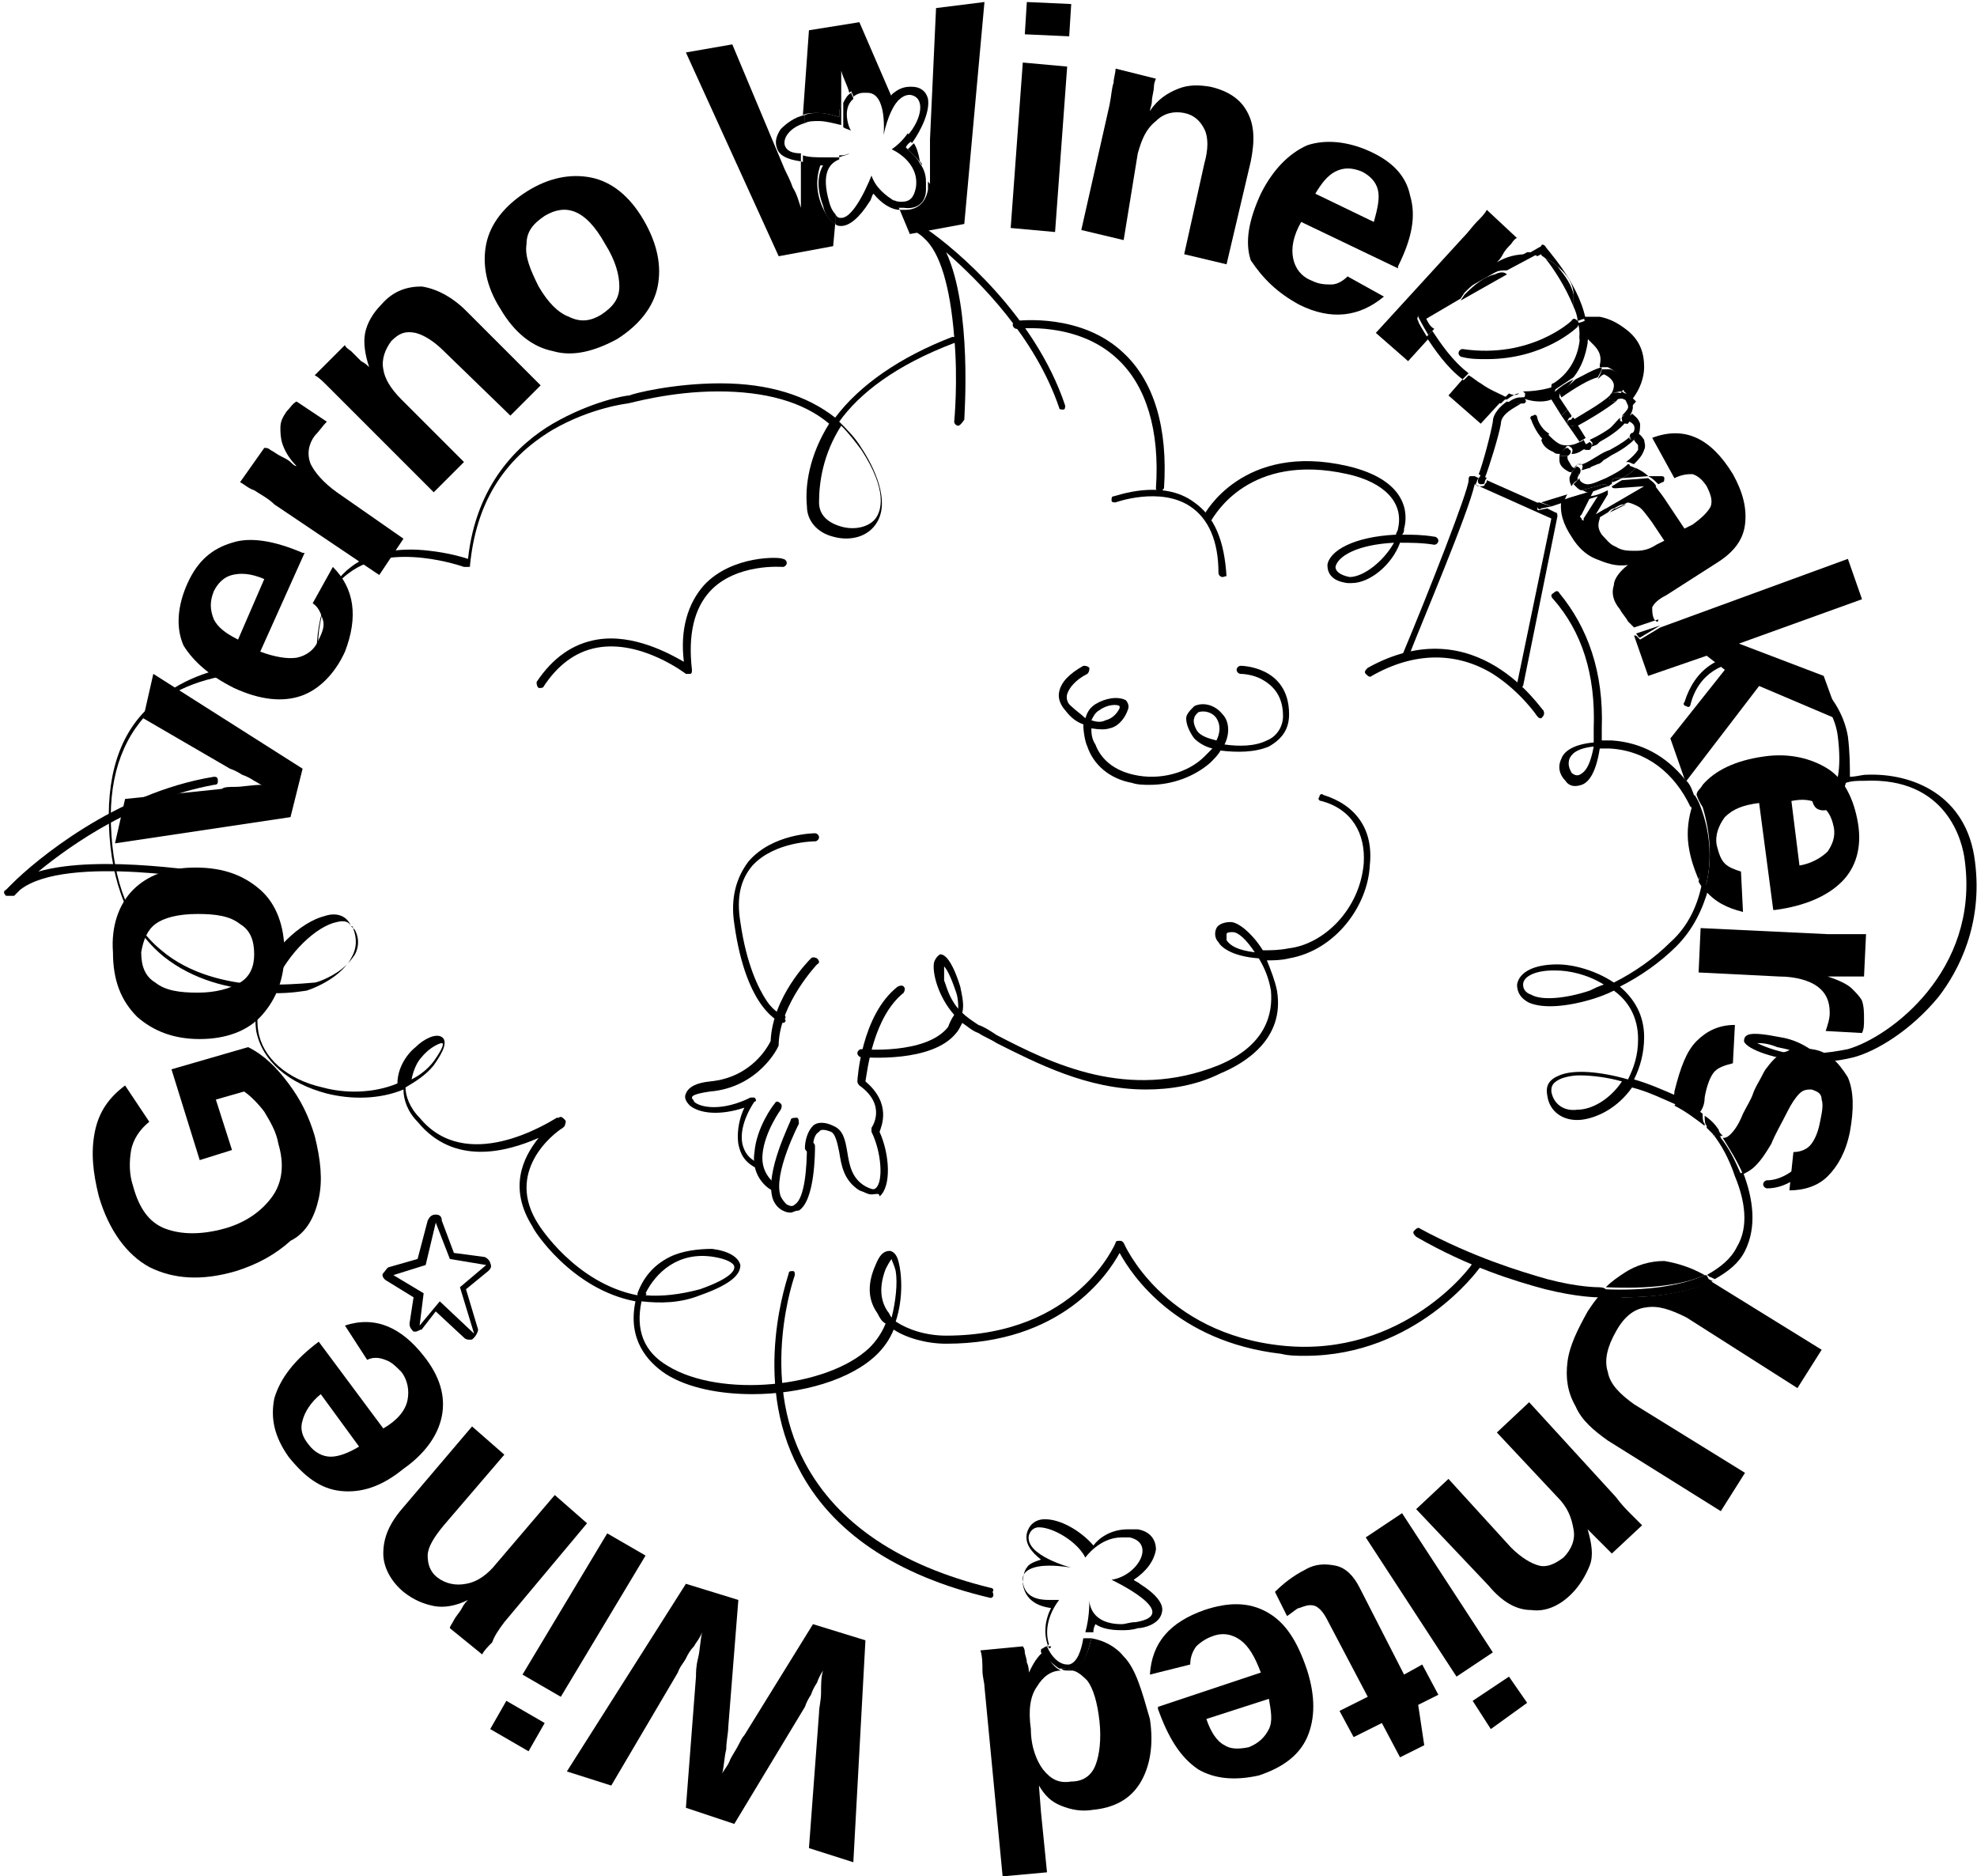 <svg version="1.2" xmlns="http://www.w3.org/2000/svg" viewBox="0 0 98 93" width="98" height="93"><style></style><path fill-rule="evenodd" d="m21.9 60.5l0.6 1.6 1.5 0.2c0.1 0 0.3 0.2 0.3 0.3 0.1 0.2 0 0.3-0.1 0.4l-1.1 0.9 0.6 2c0 0.1-0.1 0.3-0.2 0.4-0.1 0.1-0.1 0.1-0.2 0.1-0.1 0-0.2 0-0.3-0.1l-1.4-1.3-0.7 0.9c-0.1 0-0.2 0.1-0.3 0.1h-0.1c-0.1-0.1-0.2-0.2-0.2-0.4l0.2-1.3-1.3-0.8c-0.2-0.1-0.3-0.3-0.2-0.4 0.1-0.1 0.2-0.3 0.3-0.3l1.4-0.4 0.5-1.9c0.1-0.2 0.2-0.3 0.4-0.3q0.3 0 0.3 0.3zm-0.8 2.2l-1.6 0.5 1.5 0.9-0.2 1.6 1-1.2 1.7 1.6-0.7-2.3 1.3-1.1-1.8-0.3-0.7-1.8z"/><path fill-rule="evenodd" d="m57 38.9c-0.3 0-0.6 0-0.9-0.1-1.1-0.2-1.9-0.9-2.2-1.8-0.1-0.2-0.2-0.7-0.2-1.1-0.3-0.1-0.6-0.3-0.9-0.7 0 0-0.4-0.4-0.3-0.9 0.1-0.5 0.5-0.9 1.2-1.3 0.1 0 0.2 0 0.3 0.1 0 0.1 0 0.2-0.1 0.3-0.6 0.3-0.9 0.7-1 1-0.1 0.4 0.2 0.6 0.2 0.6 0.2 0.2 0.5 0.4 0.7 0.6 0.1-0.3 0.2-0.5 0.5-0.7 0.5-0.3 1.1-0.4 1.5-0.2 0.1 0.1 0.2 0.3 0.1 0.5-0.1 0.3-0.4 0.8-0.9 0.9q-0.3 0.1-0.9 0c0 0.2 0 0.5 0.2 0.8 0.3 0.8 1 1.3 1.9 1.5 1.3 0.3 2.7-0.1 3.5-0.9 0.1-0.1 0.3-0.3 0.4-0.4-0.4-0.1-0.7-0.3-0.9-0.5 0 0-0.4-0.5-0.4-1 0-0.2 0.2-0.4 0.4-0.6 0.4-0.2 1-0.1 1.4 0.4 0.3 0.3 0.4 0.9 0.1 1.5 0.7 0.1 1.5 0.1 2.1-0.2 0.5-0.2 0.8-0.7 0.8-1.2 0-0.8-0.3-1.4-1-1.8-0.5-0.3-1.1-0.3-1.1-0.3-0.1 0-0.2-0.1-0.2-0.2 0-0.1 0.1-0.2 0.2-0.2 0 0 0.6 0 1.2 0.3 0.6 0.3 1.2 0.9 1.2 2.1 0 0.7-0.3 1.2-1 1.6-0.7 0.3-1.6 0.3-2.4 0.2-0.1 0.2-0.3 0.4-0.5 0.6-0.8 0.7-1.9 1.1-3 1.1zm2.4-2.6c0.2 0.2 0.5 0.3 0.9 0.4 0.2-0.4 0.2-0.8 0-1.1-0.2-0.3-0.6-0.4-0.9-0.3-0.1 0.1-0.2 0.2-0.2 0.3-0.1 0.2 0.1 0.6 0.2 0.7zm-5.3-0.6c0.3 0.1 0.5 0.1 0.7 0 0.4-0.1 0.6-0.4 0.7-0.6 0-0.1 0-0.1 0-0.1-0.1-0.1-0.6-0.1-1 0.2-0.2 0.1-0.3 0.3-0.4 0.5z"/><path fill-rule="evenodd" d="m37.3 69.1c-1.6 0-3.2-0.3-4.3-1-0.9-0.6-1.9-1.7-1.5-3.6-3.2-0.6-5.1-3.6-5.1-3.7-1.2-1.9-0.5-3.4 0.3-4.4-1.6 0.7-4.2 1.4-6-0.8-0.5-0.5-0.7-1.1-0.7-1.6-1.2 0.5-2.6 0.5-3.8 0.2-1.9-0.5-3.2-1.6-3.5-3.1-0.1-0.7 0-1.4 0.2-2-1.5-0.1-3.3-0.5-4.8-1.7-1.7-1.4-2.6-3.6-2.7-6.5-0.1-2.8 0.7-4.9 2.4-6.2 2.7-2.3 6.8-1.9 7.9-1.7-0.1-2.3 0.5-4 1.7-4.9 0.9-0.7 2.3-1 3.9-0.8 0.9 0.1 1.6 0.3 1.9 0.4 0.4-3.7 2.5-5.7 4.2-6.7 1.9-1.1 3.6-1.4 3.8-1.4 0.2-0.1 2.2-0.6 4.5-0.6 2.4 0 4.3 0.6 5.7 1.7 1.2-1.6 3.2-3 5.8-4 0.1 0 0.2 0 0.2 0.1 0 0.1 0 0.2-0.1 0.2-2.9 1.1-4.7 2.5-5.7 3.9 0.4 0.4 0.8 0.8 1.1 1.3 0.6 0.9 1.5 2.7 0.7 3.8-0.5 0.7-1.4 0.8-2.1 0.6-0.8-0.2-1.3-0.8-1.3-1.5-0.1-1 0.1-2.5 1.1-4.1-1.3-1.1-3.2-1.6-5.5-1.6-2.4 0-4.4 0.6-4.5 0.6 0 0-1.8 0.2-3.7 1.3-2.5 1.5-3.8 3.7-4.1 6.7 0 0.1 0 0.1-0.1 0.1 0 0-0.1 0-0.2 0 0 0-3.6-1.3-5.7 0.3q-1.8 1.3-1.5 4.8c0 0.1 0 0.1-0.1 0.2 0 0-0.1 0.1-0.2 0 0 0-1.2-0.2-2.8-0.1-1.4 0.1-3.5 0.4-5 1.7-1.5 1.3-2.3 3.3-2.2 5.9 0.1 2.8 0.9 4.9 2.5 6.2 1.4 1.2 3.3 1.6 4.7 1.7 0.7-1.7 2.2-3.1 3.4-3.4 0.6-0.2 1.1 0 1.3 0.5-0.1-0.2-0.3-0.3-0.7-0.2-1 0.2-2.4 1.5-3.1 3.1 1.1 0 1.9-0.1 2-0.1 0.1 0 1-0.3 1.6-0.9-0.7 0.9-2 1.3-2 1.3-0.1 0-1 0.2-2.2 0.1-0.2 0.6-0.3 1.3-0.2 1.9 0.2 1.3 1.4 2.4 3.2 2.8 1.1 0.3 2.5 0.3 3.7-0.2 0-0.7 0.4-1.4 0.9-1.8 0.4-0.4 1-0.7 1.3-0.5 0.3 0.2 0.1 0.7-0.4 1.4-0.4 0.5-0.9 0.8-1.4 1.1 0 0.4 0.2 1 0.7 1.5 2.3 2.8 6.3 0.3 6.8 0h0.1c0.1-0.1 0.2 0 0.3 0.1 0.1 0.1 0 0.2 0 0.3 0 0 0 0-0.1 0.1-0.5 0.3-2.9 2.2-1.2 4.8 0 0 1.8 2.9 4.9 3.5v-0.1c0.3-0.8 0.8-1.4 1.6-1.8 0.6-0.3 1.4-0.4 2.1-0.4 0.8 0.1 1.3 0.4 1.4 0.8 0 0.4-0.3 0.9-2 1.5-1 0.4-2 0.4-2.9 0.3-0.3 1.4 0.1 2.5 1.3 3.2 2.6 1.6 7.9 1.1 10-0.9 0.3-0.3 0.6-0.7 0.8-1.2-0.2-0.1-0.3-0.3-0.4-0.5-0.5-0.7-0.5-1.5-0.1-2.4 0.2-0.5 0.4-0.7 0.7-0.7 0.1 0 0.3 0.1 0.4 0.4 0.2 0.6 0.3 1.9-0.1 3.1 0.6 0.4 1.5 0.7 2.5 0.7 6.5 0 8.4-4.6 8.4-4.6 0-0.1 0.1-0.1 0.2-0.1 0.1 0 0.1 0 0.2 0.1 0 0 1.9 4.5 7.9 5.1 6 0.6 9.4-4 9.4-4.1q0.2-0.2 0.3 0 0.2 0.1 0 0.3c0 0-3.1 4.3-8.6 4.3-0.4 0-0.8 0-1.2-0.1-5.2-0.6-7.4-3.9-8-5-0.6 1.1-2.9 4.5-8.6 4.5-1 0-2-0.3-2.6-0.7-0.2 0.5-0.5 0.9-0.8 1.2-1.3 1.3-3.8 2-6.2 2zm-19.9-23.2c0.1 0.1 0.2 0.2 0.2 0.2q0.3 0.6 0 1.2-0.2 0.3-0.4 0.5 0.1-0.1 0.2-0.3c0.3-0.5 0.3-1 0.1-1.5q0-0.1-0.1-0.1zm26.8 16.5c0 0-0.1 0.1-0.3 0.5-0.3 0.8-0.3 1.5 0.1 2.1 0.1 0.1 0.1 0.2 0.2 0.3 0.2-0.8 0.3-1.7 0.2-2.3-0.1-0.4-0.2-0.5-0.2-0.6zm-12.2 1.8q1.2 0.1 2.7-0.3c1.7-0.6 1.7-1 1.7-1.1 0-0.2-0.4-0.4-1-0.5-1.8-0.3-2.9 0.8-3.4 1.8q0 0 0 0.1zm0-0.1c0 0 0.1 0 0 0.1q0 0 0-0.1zm-10.1-12.4c-0.1 0-0.6 0.2-1 0.7-0.2 0.2-0.4 0.6-0.5 1.1 0.4-0.2 0.8-0.5 1.1-0.9 0.5-0.7 0.5-0.9 0.4-0.9zm19.8-30.6c-0.9 1.4-1.1 2.8-1.1 3.8 0 0.6 0.4 1 1.1 1.2 0.7 0.2 1.4 0 1.7-0.4 0.3-0.4 0.6-1.4-0.7-3.4-0.3-0.4-0.6-0.8-1-1.2z"/><path  d="m57.5 24.4c0 0-0.1 0 0 0-0.1 0-0.2-0.1-0.2-0.2 0.2-2.9-0.5-5.1-1.9-6.4-2-1.9-5-1.5-5-1.5-0.1 0-0.2-0.1-0.2-0.2 0-0.1 0.1-0.2 0.2-0.2 0.1 0 3.2-0.4 5.3 1.6 1.5 1.4 2.2 3.7 2 6.7-0.1 0.1-0.1 0.2-0.2 0.2z"/><path  d="m47.5 21.1c-0.1 0-0.2-0.1-0.2-0.2 0 0 0.2-2 0-4.2-0.2-2.5-0.7-4.2-1.5-4.9-0.2-0.2-0.4-0.3-0.4-0.3-0.1-0.1-0.1-0.2-0.1-0.3 0.1-0.1 0.2-0.1 0.3-0.1 0.1 0.1 0.3 0.2 0.4 0.3 1.3 0.9 5.3 4.2 6.8 8.7 0 0.1 0 0.2-0.1 0.2-0.1 0-0.2 0-0.2-0.1-1.2-3.5-3.9-6.2-5.6-7.7 1.3 2.8 0.9 8.1 0.9 8.3q-0.2 0.3-0.3 0.3z"/><path  d="m60.6 28.6c-0.1 0-0.2-0.1-0.2-0.2 0-1.6-0.5-2.7-1.4-3.3-1.5-1-3.7-0.2-3.7-0.2-0.1 0-0.2 0-0.2-0.1 0-0.1 0-0.2 0.1-0.2 0.1 0 2.4-0.9 4 0.3 1 0.7 1.5 1.9 1.6 3.7 0-0.1-0.1 0-0.2 0z"/><path fill-rule="evenodd" d="m67 28.9c-0.1 0-0.1 0-0.2 0-0.8-0.1-1-0.5-1-0.9 0.1-0.7 1.3-1.4 3.4-1.5 0-0.1 0.1-0.2 0.1-0.3 0.3-1.3-0.7-2.3-2.5-2.7-4.9-1.1-6.6 2.1-6.7 2.2 0 0.1-0.2 0.1-0.3 0.1-0.1 0-0.1-0.2-0.1-0.3 0 0 1.9-3.6 7.1-2.4 3 0.7 3 2.4 2.8 3.1 0 0.1 0 0.2-0.1 0.3 0.5 0 1 0 1.6 0.1 0.1 0 0.2 0.1 0.2 0.2 0 0.1-0.1 0.2-0.2 0.2-0.6-0.1-1.2-0.1-1.7-0.1-0.4 1.1-1.5 2-2.4 2zm2.1-2c-1.9 0.1-2.8 0.7-2.9 1.2 0 0.2 0.2 0.4 0.7 0.5 0.7 0 1.7-0.8 2.2-1.7z"/><path  d="m38.8 50.7c-0.1 0-1.8-0.6-2.4-4.9-0.2-1.3 0.1-2.3 0.7-3.1 1.2-1.4 3.3-1.4 3.3-1.4 0.1 0 0.2 0.1 0.2 0.2 0 0.1-0.1 0.2-0.2 0.2 0 0-2 0-3.1 1.2-0.6 0.7-0.8 1.6-0.6 2.8 0.3 2.1 0.9 3.3 1.3 3.9 0.4 0.6 0.8 0.7 0.8 0.7 0.1 0 0.2 0.1 0.1 0.2 0.1 0.1 0 0.2-0.1 0.2z"/><path fill-rule="evenodd" d="m56.8 54c-2.9 0-5.4-1.3-7.4-2.3-0.3-0.2-0.6-0.3-0.9-0.5-0.3-0.1-0.5-0.3-0.8-0.5-0.1 0.2-0.2 0.4-0.3 0.5-1.2 1.5-4.5 1.2-4.7 1.2-0.1 0-0.2-0.1-0.2-0.2 0-0.1 0.1-0.2 0.2-0.2 0 0 3.2 0.3 4.3-1.1q0.1-0.3 0.3-0.6c-0.8-0.9-1.1-2.1-1-2.6 0.1-0.3 0.3-0.4 0.3-0.4 0.1 0 0.5 0 1 1.6 0.1 0.5 0.2 0.9 0.1 1.3 0.2 0.2 0.5 0.4 0.8 0.6 0.3 0.1 0.6 0.3 0.9 0.5 2.7 1.4 6.5 3.3 11 1.5 2.4-1 2.7-2.6 2.6-3.7-0.1-0.6-0.3-1.1-0.6-1.6-1.4-0.1-1.9-0.6-2-0.8-0.2-0.2-0.2-0.5-0.1-0.7 0.1-0.2 0.4-0.3 0.7-0.3 0.4 0 1.1 0.6 1.6 1.4 0.4 0 0.8 0 1.3-0.1 1.7-0.2 3.5-1.9 3.7-4.2 0.1-1.5-0.6-2.7-2.1-3.1-0.1 0-0.2-0.1-0.1-0.2 0-0.1 0.1-0.2 0.2-0.1 1.6 0.5 2.5 1.7 2.3 3.5-0.1 2-1.7 4.2-4 4.6-0.4 0.1-0.8 0.1-1.1 0.1 0.2 0.5 0.4 1 0.5 1.5 0.4 2.4-1.6 3.6-2.8 4.1-1.2 0.6-2.5 0.8-3.7 0.8zm-10-6.1c0 0.1 0 0.3 0 0.7 0.1 0.2 0.2 0.8 0.7 1.4 0-0.2 0-0.5-0.1-0.8-0.3-0.9-0.5-1.2-0.6-1.3zm14.3-1.7c-0.1 0-0.3 0-0.3 0.1q0 0.1 0 0.3c0.2 0.3 0.6 0.5 1.4 0.6-0.4-0.6-0.8-1-1.1-1z"/><path  d="m0.4 44.4h-0.1q-0.2-0.2 0-0.3 0.1-0.1 0.3-0.3c1.1-1.1 5.1-4.5 10-5.3 0.1 0 0.2 0 0.2 0.2 0 0.1 0 0.2-0.2 0.2-3.8 0.7-7 2.9-8.7 4.3 3.1-0.9 8.7 0.1 9 0.1 0.1 0 0.2 0.1 0.2 0.2 0 0.1-0.1 0.2-0.2 0.2-0.1 0-7.6-1.4-9.9 0.4q-0.3 0.3-0.3 0.3-0.3 0-0.3 0z"/><path  d="m37.5 57.9c-0.6-0.3-0.8-0.7-0.9-1.2-0.1-0.7 0.1-1.4 0.3-1.8-1.2 0.4-2.2 0.3-2.7-0.1-0.2-0.2-0.3-0.4-0.2-0.6q0.2-0.5 1.2-0.6c2.1-0.2 2.9-1.8 3-2 0.1-2.2 1.9-4 2-4.1q0.1-0.1 0.3 0 0.2 0.2 0 0.3c0 0-1.8 1.9-1.9 3.9 0 0 0 0 0 0.1 0 0.1-1 2.1-3.4 2.3-0.7 0.1-0.9 0.2-0.9 0.3 0 0.1 0.1 0.1 0.1 0.2 0.3 0.3 1.4 0.5 2.8-0.2 0.1 0 0.2 0 0.2 0 0.1 0.1 0.1 0.2 0 0.2 0 0-0.8 1.1-0.6 2.1 0.1 0.4 0.3 0.7 0.7 0.9 0.1 0.1 0.1 0.2 0.1 0.3 0.1 0 0 0-0.1 0z"/><path  d="m38.3 59c0 0-0.1 0 0 0-0.1 0-1.1-0.6-0.9-1.9 0.1-1.2 0.9-2.3 1-2.4q0.1-0.2 0.3 0 0.1 0.1 0 0.3c0 0-0.8 1.1-0.9 2.2-0.1 1 0.6 1.4 0.6 1.5 0.1 0 0.1 0.2 0.1 0.3-0.1 0-0.1 0-0.2 0z"/><path  d="m39.2 60.1c-0.1 0-0.2 0-0.4-0.1-0.2-0.1-0.4-0.3-0.5-0.6-0.4-1.3 0.9-3.8 0.9-3.9 0-0.1 0.2-0.1 0.3-0.1 0.1 0 0.1 0.2 0.1 0.3 0 0-1.3 2.5-0.9 3.6 0.1 0.2 0.2 0.3 0.3 0.4 0.2 0.1 0.3 0.1 0.4 0 0.5-0.3 0.6-1.9 0.6-2.9 0-0.1 0.1-0.2 0.2-0.2 0.1 0 0.2 0.1 0.2 0.2 0 0.3 0 2.7-0.8 3.2-0.2 0-0.3 0.1-0.4 0.1z"/><path  d="m43.2 59.2c-0.2 0-0.3-0.1-0.6-0.2-0.8-0.5-0.9-1.3-1-1.9-0.1-0.5-0.2-0.9-0.4-1q-0.5-0.2-0.6 0c-0.2 0.1-0.3 0.4-0.3 0.8 0 0.1-0.1 0.2-0.2 0.2-0.1 0-0.2-0.1-0.2-0.2 0-0.3 0.1-0.8 0.4-1.1 0.2-0.2 0.6-0.2 1 0 0.5 0.2 0.6 0.7 0.7 1.3 0.1 0.6 0.2 1.3 0.9 1.7 0.2 0.1 0.4 0.2 0.5 0.1 0.4-0.3 0.3-1.8-0.2-2.8 0-0.1 0-0.1 0-0.2 0 0 0.8-1.1-0.6-2.1 0 0-0.1-0.1-0.1-0.2 0-0.1 0.2-3.3 2-4.7q0.2-0.1 0.3 0 0.1 0.1 0 0.3c-1.5 1.2-1.8 3.8-1.9 4.4 1.3 1.1 0.8 2.2 0.7 2.5 0.5 1.1 0.6 2.7 0 3.2 0-0.2-0.2-0.1-0.4-0.1z"/><path  d="m26.8 34.1h-0.1c-0.1-0.1-0.1-0.2-0.1-0.3q1.2-1.8 3-2.1c1.8-0.3 3.6 0.7 4.3 1.1-0.2-1.6 0.2-2.9 1-3.8 1.4-1.5 3.8-1.4 3.9-1.3 0.1 0 0.2 0.1 0.2 0.2 0 0.1-0.1 0.2-0.2 0.2 0 0-2.3-0.2-3.6 1.2q-1.2 1.3-0.9 3.9c0 0.1 0 0.2-0.1 0.2-0.1 0-0.1 0-0.2 0 0 0-2.2-1.7-4.4-1.3-1.1 0.2-2 0.9-2.7 2 0.1-0.1 0 0-0.1 0z"/><path  d="m49.1 79.2c-4.7-1.1-7.9-3.3-9.5-6.4-2.4-4.5-0.5-9.6-0.5-9.7 0-0.1 0.1-0.1 0.2-0.1 0.1 0 0.1 0.1 0.1 0.2 0 0-1.8 5 0.5 9.3 1.6 3 4.7 5.1 9.2 6.2 0.1 0 0.2 0.1 0.1 0.2 0.1 0.2 0 0.3-0.1 0.3z"/><path  d="m52 81.5c-0.2-0.6-0.1-1.4 0.5-2.2 0 0-0.2 0-0.5 0-0.5 0-1.2-0.1-1.3-0.9-0.1-0.6 0.6-0.8 1.3-0.8 0.6 0 1.1 0.1 1.1 0.1 0 0-2.3-0.6-2.1-1.6 0.1-0.3 0.3-0.4 0.5-0.4 0.7 0 1.9 0.7 2.3 1.5 0 0 0.7-1 1.8-1 0.1 0 0.2 0 0.4 0 1.3 0.3 0.4 1.9-0.9 2.1 0 0 3.6 1.7 1.2 2.1-0.3 0-0.5 0.1-0.7 0.1-1.5 0-1.6-1-1.6-1.2 0 0.2 0 0.9-0.2 1.6 0.1 0 0.3 0 0.4 0 0-0.1 0-0.2 0.1-0.4 0.3 0.2 0.7 0.3 1.3 0.3 0.2 0 0.5 0 0.8-0.1 0.3 0 1.1-0.2 1.2-0.8 0.1-0.4-0.3-0.9-1.1-1.4-0.1-0.1-0.2-0.1-0.3-0.2 0.6-0.4 1-0.9 1.1-1.5 0-0.5-0.3-0.9-0.9-1-0.2 0-0.3 0-0.5 0-0.8 0-1.4 0.4-1.7 0.8-0.6-0.7-1.6-1.3-2.4-1.3-0.5 0-0.8 0.3-0.9 0.7-0.1 0.5 0.2 0.9 0.7 1.3-0.3 0.1-0.6 0.2-0.7 0.4-0.1 0.1-0.2 0.4-0.2 0.8 0.1 0.7 0.6 1.1 1.4 1.2-0.3 0.6-0.4 1.3-0.1 2 0 0 0.1 0 0.1-0.1-0.3 0-0.2 0-0.1-0.1z"/><path  d=""/><path  d="m86 58.3c0.5 1.2 0.7 2.5 0.1 3.5-0.3 0.6-0.8 1-1.5 1.4 0.1 0 0.1 0.1 0.2 0.1l0.2 0.1c0.7-0.4 1.2-0.8 1.5-1.4 0.6-1.2 0.4-2.6-0.1-3.9-0.2 0.1-0.3 0.1-0.4 0.2z"/><path fill-rule="evenodd" d="m84 39.5c-0.1 0.2-0.1 0.3-0.2 0.5-0.8-1.7-2.2-2.8-4-2.9-0.2 0-0.3 0-0.5 0-0.2 1.3-0.6 1.7-0.9 1.8-0.3 0.1-0.6 0.1-0.8-0.2-0.3-0.3-0.4-0.7-0.2-1.1 0.1-0.3 0.5-0.7 1.6-0.8 0-0.2 0-0.5 0-0.7 0.1-2.7-0.6-4.8-2-6.4q-0.2-0.2 0-0.3 0.2-0.2 0.3 0c1.4 1.7 2.2 3.9 2.1 6.7q0 0.3 0 0.6c0.2 0 0.3 0 0.5 0 1.5 0.1 2.7 0.8 3.6 1.9l0.1 0.1c0.2 0.2 0.3 0.5 0.4 0.8zm-5-2.5c-0.9 0.1-1.1 0.4-1.2 0.6-0.1 0.3 0 0.5 0.1 0.7 0 0 0.2 0.2 0.4 0.1 0.2-0.1 0.5-0.3 0.7-1.4z"/><path fill-rule="evenodd" d="m83.3 54.4c-0.1 0.1-0.1 0.3-0.1 0.4-0.7-0.3-1.5-0.7-2.3-0.9-0.7 1-1.7 1.5-2.5 1.6-0.9 0.1-1.6-0.4-1.7-1.2-0.1-0.5 0.1-0.8 0.6-1 0.7-0.3 2-0.2 3.4 0.2 0.3-0.6 0.5-1.2 0.5-2 0-1.1-0.5-1.9-1.2-2.4-0.4 0.2-0.7 0.3-1 0.4-1.3 0.4-2.5 0.5-3.2 0.2q-0.6-0.3-0.6-0.9c0.1-0.6 0.8-1 2-1 0.8 0 1.9 0.3 2.8 0.9 1-0.5 2-1.2 2.8-2 0.9-0.8 1.4-1.9 1.6-3.1 0.1 0.1 0.2 0.3 0.3 0.4-0.3 1.1-0.8 2.1-1.6 2.9-0.8 0.8-1.8 1.5-2.8 2 0.7 0.6 1.2 1.4 1.2 2.5 0 0.8-0.2 1.5-0.5 2.1 0.7 0.2 1.4 0.5 2.3 0.9zm-3.8-5.6c-0.8-0.5-1.7-0.7-2.4-0.7h-0.1c-0.9 0-1.5 0.3-1.5 0.7 0 0.2 0.1 0.4 0.4 0.5 0.5 0.3 1.7 0.2 2.9-0.2 0.2-0.1 0.4-0.2 0.7-0.3zm0.9 4.8c-0.7-0.2-1.5-0.3-2.1-0.3-0.4 0-0.8 0.1-1 0.2-0.4 0.2-0.4 0.4-0.4 0.6 0.1 0.6 0.6 1 1.3 0.9 0.7 0 1.6-0.5 2.2-1.4z"/><path  d="m79.2 63.8c0 0-1 0-2.5-0.4-1.4-0.4-3.7-1.1-6.3-2.5-0.1-0.1-0.2 0-0.3 0.1-0.1 0.1 0 0.2 0.1 0.3 2.6 1.5 4.9 2.2 6.4 2.6 1.6 0.4 2.6 0.4 2.6 0.4 0 0 0 0 0.1 0 0.1-0.1 0.2-0.2 0.3-0.4-0.1-0.1-0.3-0.1-0.4-0.1z"/><path  d="m85.4 56.3c-0.1-0.1-0.2-0.2-0.2-0.3-0.2-0.3-0.4-0.5-0.7-0.7 0 0.2 0 0.4 0.1 0.5v0.1c0.1 0.1 0.3 0.3 0.4 0.4 0.1 0 0.1 0.1 0.2 0.1 0-0.1 0.1-0.1 0.2-0.1z"/><path  d="m52.6 82.7c0 0-0.1 0 0 0 0.1 0.1 0.2 0.1 0.4 0.1 0.1 0 0.1 0 0.2 0h0.1c-0.3-0.1-0.5-0.1-0.7-0.1z"/><path  d="m41.6 5.8c0-0.2 0-0.4 0.1-0.7 0-0.3 0-0.5 0-0.8 0-0.3 0-0.6 0-0.8 0.1 0.4 0.3 0.7 0.4 1.1 0.1-0.1 0.3-0.2 0.5-0.2q0.1 0 0.3 0c0.3 0 0.5 0.1 0.7 0.3 0.1 0.1 0.2 0.3 0.3 0.5 0.1-0.1 0.2-0.3 0.3-0.4l-1.6-3.7-2.5 0.4-0.3 4.2c0.2-0.1 0.5-0.1 0.7-0.1 0.4 0 0.8 0.1 1.1 0.2z"/><path  d="m46.4 0.4l-0.3 6.5c0 0.3 0 0.6 0 0.8 0 0.2 0 0.5 0 0.7 0 0.2 0 0.5 0 0.8 0-0.1 0-0.1-0.1-0.2 0 0.1 0 0.2 0 0.4-0.1 0.6-0.5 1-1.1 1q-0.1 0-0.3 0l0.5 1.2 2.7-0.5 1-11z"/><path  d="m45.3 7.7c0.2 0.2 0.3 0.3 0.4 0.5 0-0.1 0-0.1-0.1-0.2q-0.1-0.6-0.3-0.9-0.1 0.1-0.3 0.3 0.1 0.1 0.3 0.3z"/><path  d="m40.7 10.1c-0.3-0.8-0.2-1.5 0-2-0.4 0-0.7 0-1-0.1v0.2c0 0.2 0 0.4 0 0.7 0 0.2 0 0.5 0 0.7 0 0.2 0 0.5 0 0.7-0.1-0.3-0.2-0.7-0.4-1-0.1-0.3-0.3-0.7-0.4-0.9l-2.6-6.2-2.3 0.4 4.6 10.1 2.7-0.5 0.1-1.1c-0.3-0.2-0.5-0.5-0.7-1z"/><path  d="m50.8 1.7l0.1-1.6 2.2 0.1-0.1 1.6z"/><path  d="m50.1 11.3l0.6-8.2 2.2 0.2-0.6 8.2z"/><path  d="m56.4 7.6c0.2-0.7 0.4-1.2 0.9-1.6 0.4-0.4 0.9-0.5 1.4-0.4 0.5 0.1 0.8 0.4 1 0.8 0.2 0.4 0.2 1 0 1.7l-1 4.5 2.1 0.5 1.2-5.1c0.2-1 0.2-1.8-0.2-2.5q-0.5-0.9-1.8-1.2c-0.6-0.1-1.1-0.1-1.6 0.1-0.5 0.2-1 0.5-1.4 1.1 0-0.1 0.1-0.3 0.1-0.5 0-0.2 0.1-0.5 0.1-0.7 0-0.2 0.1-0.4 0.1-0.4l-2-0.5c0 0.2-0.1 0.5-0.1 0.7-0.1 0.3-0.1 0.6-0.2 1.1l-1.4 6.2 2.1 0.5z"/><path fill-rule="evenodd" d="m62 12.9c-0.3-0.9-0.1-2 0.5-3.3 0.6-1.2 1.4-2 2.3-2.4 0.9-0.3 2-0.2 3.1 0.3 1.1 0.5 1.8 1.2 2 2.2 0.3 1 0.1 2.1-0.6 3.5v0.1l-4.8-2.3c-0.4 0.7-0.5 1.3-0.4 1.8 0.1 0.5 0.4 0.9 0.9 1.1 0.4 0.2 0.7 0.2 1 0.2 0.3 0 0.6-0.2 0.8-0.4l1.8 1c-1.2 1-2.6 1.2-4.2 0.4-1.1-0.6-1.8-1.3-2.4-2.2zm3.2-3.3l2.9 1.4c0.2-0.7 0.3-1.2 0.2-1.6-0.1-0.4-0.4-0.7-0.8-0.9-0.5-0.2-0.9-0.2-1.3 0-0.4 0.2-0.7 0.6-1 1.1z"/><path  d="m79 17.1c0.3 0.3 0.4 0.6 0.3 1v0.1c0.2 0 0.3 0 0.4 0 0.4 0.2 0.6 0.4 0.7 0.7 0 0.1 0 0.3-0.1 0.4 0.1 0 0.2 0 0.2 0.1 0.1 0.1 0.3 0.2 0.4 0.4 0.4-0.5 0.6-1.1 0.6-1.6 0-0.7-0.2-1.3-0.8-1.8-0.5-0.4-0.9-0.6-1.4-0.7-0.2 0-0.5 0-0.8 0 0.1 0.3 0.1 0.7 0.1 1 0.2 0.2 0.3 0.3 0.4 0.4z"/><path  d="m70.4 15.6l5.3-3c-0.5 0-1 0.1-1.5 0.4 0.1-0.1 0.2-0.2 0.3-0.4 0.1-0.2 0.3-0.4 0.4-0.5q0.2-0.3 0.3-0.3l-1.5-1.4c-0.1 0.2-0.3 0.4-0.5 0.6-0.2 0.2-0.4 0.5-0.7 0.8l-4.3 4.7 1.6 1.4 1-1.1c-0.3-0.5-0.5-0.8-0.5-0.9-0.1-0.1 0-0.3 0.1-0.3z"/><path  d="m72.5 18.8l-0.7 0.8 1.6 1.4 1.1-1.2c-0.4-0.1-0.9-0.3-1.3-0.6-0.3 0-0.5-0.2-0.7-0.4z"/><path  d="m82 30.7c-0.1-0.2-0.1-0.4-0.1-0.6 0.1-0.2 0.3-0.4 0.7-0.6l2.5-1.6c0.8-0.5 1.3-1.1 1.4-1.9 0.1-0.8-0.1-1.6-0.6-2.5-1.1-1.8-2.4-2.4-4-1.8l1.1 2c0.4-0.2 0.7-0.2 0.9-0.2 0.3 0.1 0.5 0.3 0.7 0.6 0.2 0.4 0.3 0.7 0.2 1q-0.2 0.4-0.9 0.9l-0.4 0.2-1-1.5c-0.2-0.3-0.4-0.5-0.5-0.7l-1.6 0.9c0.1 0 0.2 0 0.2 0 0.2 0 0.4 0.1 0.6 0.2 0.2 0.1 0.4 0.4 0.7 0.8l0.6 0.9-0.4 0.2c-0.3 0.2-0.6 0.3-1 0.3-0.4 0-0.7 0-1-0.2-0.3-0.1-0.5-0.4-0.7-0.6-0.2-0.3-0.2-0.5-0.1-0.8 0-0.2 0.1-0.3 0.3-0.5l-1 0.6h-0.1c0 0-0.1 0-0.1-0.1-0.1-0.1-0.1-0.1 0-0.2l0.6-1.2-1.6 0.5c-0.1 0.6 0.1 1.2 0.5 1.8 0.3 0.5 0.7 0.9 1.2 1.1 0.5 0.2 1 0.4 1.6 0.3-0.4 0.3-0.7 0.7-0.7 1q-0.2 0.6 0.3 1.2c0.1 0.2 0.3 0.4 0.4 0.6q0.1 0.1 0.3 0.3l1.2-0.4c0 0.2-0.1 0.1-0.2 0z"/><path  d="m81.7 23.6c-0.2-0.2-0.4-0.3-0.6-0.4-0.2 0.2-0.5 0.4-0.7 0.5z"/><path  d="m87.2 34l4 1.7-0.8-2.2-4.2-1.6 6.1-2.2-0.7-2-9.3 3.4-1 0.6c-0.1-0.1-0.1-0.1-0.2-0.2h-0.1l0.7 2 2.9-1 0.9 0.7-2.7 3.4 0.7 2 0.1 0.1z"/><path  d="m83.6 38.7c0-0.1-0.1-0.1-0.1-0.1z"/><path  d="m81.3 31.6l1-0.6-1.2 0.4c0.1 0.1 0.1 0.2 0.2 0.2z"/><path fill-rule="evenodd" d="m84.4 40q-0.2-0.3-0.3-0.6c0-0.2 0.2-0.3 0.3-0.5 0.6-0.7 1.6-1.2 3-1.4 1.3-0.2 2.4 0.1 3.2 0.6 0.8 0.5 1.3 1.5 1.5 2.7 0.2 1.2-0.1 2.2-0.8 2.9-0.7 0.7-1.8 1.2-3.3 1.4h-0.1l-0.7-5.3c-0.8 0.1-1.3 0.3-1.7 0.7-0.3 0.4-0.5 0.9-0.4 1.4 0.1 0.4 0.2 0.7 0.4 0.9 0.2 0.2 0.5 0.3 0.8 0.4l0.1 2c-0.8-0.2-1.4-0.5-1.9-1.1 0.4-1.3 0.3-2.8-0.1-4.1zm4.4-0.3l0.4 3.2c0.6-0.1 1.1-0.4 1.4-0.7 0.2-0.3 0.4-0.7 0.3-1.2-0.1-0.5-0.3-0.9-0.7-1.1-0.4-0.3-0.9-0.3-1.4-0.2z"/><path  d="m84 40.2c0-0.1-0.1-0.2-0.1-0.3-0.2 0.6-0.3 1.3-0.2 2 0.1 0.7 0.3 1.2 0.5 1.7 0.3-1.1 0.2-2.3-0.2-3.4z"/><path  d="m84.3 40q-0.1-0.3-0.3-0.6c-0.1 0.1-0.1 0.3-0.2 0.5 0 0.1 0.1 0.2 0.1 0.3 0.4 1.1 0.5 2.3 0.3 3.5 0.1 0.2 0.2 0.3 0.3 0.4 0.4-1.3 0.3-2.8-0.2-4.1z"/><path  d="m91.8 49q-0.3-0.3-1.2-0.6c0.1 0 0.2 0 0.4 0q0.3 0 0.6 0c0.2 0 0.4 0 0.5 0q0.3 0 0.3 0l0.1-2.1c-0.2 0-0.5 0-0.8 0-0.3 0-0.7 0-1.1 0l-6.3-0.3-0.1 2.2 4 0.2c0.8 0 1.5 0.2 1.9 0.5 0.4 0.3 0.6 0.7 0.6 1.3 0 0.3-0.1 0.6-0.2 0.9l1.8 0.1c0.1-0.2 0.1-0.4 0.1-0.7 0-0.3 0-0.6-0.1-0.9-0.1-0.2-0.3-0.4-0.5-0.6z"/><path  d="m89.8 52c-0.5-0.1-0.9-0.1-1.2 0.1-0.4 0.1-0.7 0.4-1 0.8-0.1 0.1-0.2 0.3-0.3 0.5-0.1 0.2-0.3 0.5-0.4 0.8-0.1 0.3-0.3 0.6-0.5 1-0.2 0.5-0.4 0.8-0.6 1-0.1 0.1-0.2 0.2-0.4 0.2 0.3 0.5 0.7 1.1 1 1.8 0.2-0.1 0.4-0.2 0.6-0.4 0.3-0.3 0.5-0.6 0.8-1.1 0.2-0.5 0.5-1 0.8-1.6q0.3-0.6 0.6-0.9c0.2-0.2 0.4-0.2 0.6-0.2 0.3 0.1 0.5 0.2 0.5 0.5 0.1 0.3 0 0.7-0.1 1.2-0.1 0.5-0.3 0.9-0.5 1.1-0.2 0.2-0.5 0.3-0.8 0.3l-0.2 1.9c0.7 0 1.4-0.2 1.9-0.7 0.5-0.5 0.9-1.2 1.1-2.2 0.2-1.1 0.2-2-0.1-2.7-0.5-0.8-1-1.3-1.8-1.4z"/><path  d="m84.5 54.4c0.1-0.6 0.3-1.1 0.5-1.3 0.2-0.2 0.5-0.3 0.9-0.4l0.1-1.9c-0.8 0-1.4 0.3-1.9 0.8-0.5 0.5-0.8 1.3-1.1 2.5 0 0.1 0 0.2-0.1 0.3 0.5 0.3 0.9 0.5 1.3 0.8 0.2-0.2 0.3-0.5 0.3-0.8z"/><path  d="m85.1 56.3c-0.1 0-0.2 0-0.2-0.1 0.4 0.5 0.8 1.2 1.1 2.1 0.1 0 0.2-0.1 0.3-0.1-0.3-0.7-0.6-1.3-1-1.8 0-0.1-0.1-0.1-0.2-0.1z"/><path  d="m84.4 55.2c-0.4-0.3-0.8-0.6-1.3-0.8 0 0.1 0 0.3-0.1 0.4 0.6 0.3 1.1 0.7 1.5 1v-0.1c-0.1-0.1-0.1-0.3-0.1-0.5z"/><path  d="m84.5 63.2c-0.7-0.4-1.4-0.6-2-0.7-0.7 0-1.4 0.2-2 0.6-0.3 0.2-0.6 0.4-0.9 0.7 2.1 0.1 3.8-0.1 4.9-0.6z"/><path  d="m79.3 64.2c-0.2 0.2-0.4 0.5-0.6 0.8-0.5 0.9-0.9 1.7-1 2.5-0.1 0.8 0 1.5 0.4 2.2 0.3 0.7 0.9 1.2 1.6 1.7l5.6 3.5 1.2-1.9-5.5-3.4c-0.7-0.5-1.2-1-1.3-1.6-0.2-0.6 0-1.3 0.4-2q0.6-1.1 1.5-1.2c0.6-0.1 1.2 0.1 2 0.5l5.5 3.5 1.2-1.9-5.5-3.4c-1 0.5-2.5 0.8-4.4 0.8-0.3-0.1-0.7-0.1-1.1-0.1z"/><path  d="m84.5 63.2c-1.1 0.5-2.8 0.8-5 0.7-0.1 0.1-0.2 0.2-0.3 0.4 0.4 0 0.9 0 1.3 0 1.9 0 3.3-0.3 4.4-0.8l-0.2-0.1c-0.1-0.2-0.1-0.2-0.2-0.2z"/><path  d="m80.1 74.2l-4.3-4.7-1.6 1.5 3 3.2c0.5 0.5 0.7 1 0.8 1.6 0.1 0.5-0.1 1-0.5 1.4-0.4 0.3-0.8 0.5-1.2 0.4-0.4-0.1-0.9-0.4-1.4-0.9l-3.1-3.4-1.6 1.5 3.6 3.8q1 1.2 2.1 1.2c0.7 0.1 1.4-0.2 2-0.8 0.4-0.4 0.7-0.9 0.9-1.4 0.2-0.5 0.1-1.1-0.1-1.8 0.1 0.1 0.2 0.2 0.4 0.4 0.2 0.2 0.3 0.3 0.5 0.5q0.3 0.3 0.3 0.3l1.5-1.4c-0.2-0.2-0.3-0.3-0.5-0.5-0.3-0.3-0.5-0.5-0.8-0.9z"/><path  d="m73 84.3l1.8-1.2 0.9 1.3-1.8 1.3z"/><path  d="m67.7 76.2l1.8-1.2 4.5 6.9-1.8 1.2z"/><path  d="m70.5 82.5l-0.9 0.5-2.2-4.3c-0.3-0.6-0.7-1-1.2-1.1-0.5-0.1-1-0.1-1.5 0.2-0.6 0.3-1.1 0.7-1.5 1.1l0.6 1.2c0.3-0.2 0.5-0.4 0.6-0.4 0.3-0.1 0.5-0.2 0.8-0.1 0.2 0.1 0.4 0.3 0.6 0.7l2 3.8-1.4 0.7 0.7 1.3 1.4-0.7 0.9 1.7 1.2-0.6-0.3-2 1-0.5z"/><path fill-rule="evenodd" d="m64.8 82.8q0.6 1.9 0 3.3c-0.4 0.9-1.2 1.5-2.4 1.9q-1.8 0.4-3-0.3c-0.9-0.6-1.5-1.6-2-3v-0.1l5.1-1.7c-0.3-0.8-0.6-1.3-1-1.6-0.4-0.3-0.9-0.4-1.4-0.2-0.3 0.1-0.6 0.3-0.8 0.5q-0.3 0.4-0.3 0.9l-2 0.5c0.1-1.6 1-2.6 2.7-3.2 1.2-0.4 2.2-0.4 3.1 0.1 0.9 0.5 1.5 1.4 2 2.9zm-1.9 1.4l-3.1 1c0.2 0.6 0.5 1.1 0.9 1.3 0.3 0.2 0.7 0.2 1.2 0.1 0.5-0.2 0.8-0.5 1-0.9 0.2-0.4 0.1-0.9 0-1.5z"/><path  d="m55.7 82.1c-0.4-0.5-1-0.8-1.6-0.9-0.2 0.9-0.5 1.4-0.9 1.6 0.3 0.1 0.5 0.3 0.7 0.5 0.3 0.4 0.5 1.1 0.6 2 0.1 0.9 0 1.7-0.2 2.2-0.2 0.5-0.6 0.8-1.2 0.8-0.6 0.1-1-0.1-1.4-0.6-0.3-0.4-0.6-1.1-0.6-2q-0.2-1.4 0.3-2.1c0.3-0.5 0.7-0.8 1.2-0.8-0.3-0.1-0.6-0.5-0.8-0.9v-0.1c-0.4 0.3-0.6 0.7-0.8 1.1 0-0.1 0-0.3-0.1-0.5 0-0.2-0.1-0.4-0.1-0.5 0-0.2-0.1-0.3-0.1-0.3l-2.1 0.2c0.1 0.3 0.1 0.7 0.1 1 0 0.3 0.1 0.6 0.1 0.8l0.9 9.4 2.2-0.2-0.3-3-0.1-1.3c0.3 0.5 0.6 0.8 1.1 1 0.5 0.2 1 0.3 1.6 0.2 1-0.1 1.8-0.5 2.3-1.3 0.5-0.8 0.7-1.9 0.5-3.2-0.4-1.4-0.7-2.5-1.3-3.1z"/><path  d="m52.5 82.7c0 0 0.1 0 0 0 0.3 0 0.5 0 0.7 0.1 0.4-0.1 0.7-0.7 0.9-1.6-0.1 0-0.2 0-0.4 0-0.1 0.6-0.3 1.2-0.7 1.3h-0.1c-0.4 0-0.8-0.4-1-0.9-0.1 0-0.2 0.1-0.2 0.1 0 0-0.1 0-0.1 0.1v0.1c0.3 0.3 0.6 0.6 0.9 0.8z"/><path  d="m36.9 86c-0.1 0.1-0.2 0.3-0.3 0.5-0.1 0.2-0.3 0.5-0.4 0.7-0.1 0.3-0.3 0.5-0.4 0.7 0.1-0.4 0.1-0.8 0.2-1.2 0-0.4 0.1-0.8 0.1-1.1l0.5-6.3-2.6-0.8-5.9 9.3 2.2 0.7 3.3-5.6c0.1-0.3 0.3-0.5 0.4-0.7 0.1-0.2 0.2-0.4 0.4-0.6 0.1-0.2 0.3-0.4 0.4-0.7-0.1 0.5-0.1 0.9-0.2 1.3-0.1 0.4-0.1 0.7-0.1 0.9l-0.5 6.5 2.4 0.8 3.5-5.8q0.1-0.3 0.3-0.6 0.1-0.3 0.3-0.6 0.1-0.3 0.3-0.6c-0.1 0.3-0.1 0.7-0.1 1.1 0 0.4-0.1 0.7-0.1 1l-0.5 6.7 2.2 0.7 0.6-11-2.6-0.8z"/><path  d="m24.3 85.7l0.8-1.4 1.9 1.1-0.8 1.4z"/><path  d="m25.9 83l4.2-7 1.9 1.1-4.2 7z"/><path  d="m25 80.4l4.1-4.9-1.6-1.4-2.9 3.4c-0.4 0.5-0.9 0.9-1.5 1-0.5 0.1-1 0-1.4-0.3-0.4-0.3-0.5-0.7-0.5-1.1 0-0.4 0.3-0.9 0.8-1.5l3-3.5-1.6-1.4-3.4 4c-0.7 0.8-1 1.5-1 2.3 0 0.7 0.4 1.4 1 1.9 0.5 0.4 1 0.6 1.5 0.7 0.5 0.1 1.1 0 1.7-0.3-0.1 0.1-0.2 0.2-0.3 0.4-0.1 0.2-0.3 0.4-0.4 0.6-0.1 0.2-0.2 0.3-0.2 0.4l1.6 1.3c0.1-0.2 0.3-0.4 0.5-0.6 0.1-0.3 0.3-0.6 0.6-1z"/><path fill-rule="evenodd" d="m20 72.8c-1.1 0.9-2.1 1.2-3.1 1.1-1-0.1-1.8-0.7-2.6-1.7-0.7-1-0.9-1.9-0.7-2.9 0.3-1 1-1.9 2.2-2.8l3.2 4.3c0.7-0.4 1.1-0.9 1.2-1.4 0.1-0.5 0-1-0.3-1.4-0.3-0.3-0.5-0.5-0.8-0.6q-0.5-0.2-0.9 0l-1.1-1.7c1.5-0.5 2.8 0.1 3.9 1.5q1.2 1.5 0.9 3c-0.2 1-0.9 1.9-1.9 2.6zm-2.2-1.1l-1.9-2.6c-0.5 0.4-0.8 0.9-0.9 1.3q-0.2 0.6 0.3 1.2c0.3 0.4 0.7 0.6 1.1 0.6 0.4 0 0.9-0.2 1.4-0.5z"/><path  d="m15.8 59.4c0.2-0.9 0.1-1.9-0.2-3.1-0.3-1-0.7-1.8-1.3-2.6-0.6-0.8-1.2-1.4-2-1.8l-3.8 1.1 1.4 4.5 1.6-0.5-0.8-2.5 1.4-0.4c0.3 0.2 0.7 0.6 1 1 0.3 0.5 0.6 1 0.7 1.6 0.3 1 0.2 1.9-0.3 2.6-0.5 0.7-1.3 1.3-2.4 1.6-1.1 0.3-2.1 0.3-2.9 0-0.8-0.3-1.3-1-1.6-2.1-0.2-0.6-0.2-1.2-0.1-1.8 0.1-0.5 0.4-1 0.9-1.4l-1.2-1.8c-0.8 0.6-1.3 1.3-1.5 2.3-0.2 1-0.1 2 0.2 3.2 0.5 1.7 1.4 2.9 2.5 3.5 1.2 0.6 2.6 0.7 4.3 0.2q1.6-0.5 2.7-1.5c0.8-0.4 1.2-1.2 1.4-2.1z"/><path fill-rule="evenodd" d="m5.6 47.2c-0.1-1.3 0.3-2.4 1-3.1 0.7-0.7 1.7-1.1 3.1-1.1 1.4 0 2.4 0.4 3.2 1.1 0.8 0.7 1.2 1.8 1.2 3.1 0 1.3-0.4 2.3-1.1 3.1-0.7 0.8-1.8 1.2-3.1 1.2-1.3 0-2.3-0.4-3.1-1.1-0.8-0.8-1.2-1.8-1.2-3.2zm1.4 0c0 0.7 0.2 1.2 0.7 1.5 0.5 0.4 1.2 0.5 2.1 0.5 0.9 0 1.6-0.2 2.1-0.5 0.5-0.3 0.7-0.8 0.7-1.4 0-0.7-0.2-1.2-0.7-1.5-0.5-0.4-1.2-0.5-2.1-0.5-1 0-1.7 0.2-2.1 0.5-0.4 0.3-0.6 0.8-0.7 1.4z"/><path  d="m15 38.1l-7.4-4.7-0.5 2.2 4.3 2.5q0.3 0.1 0.6 0.3 0.3 0.1 0.6 0.3c0.2 0.1 0.3 0.2 0.4 0.2-0.5 0-1 0.1-1.3 0.1-0.3 0-0.6 0-0.7 0.1l-4.8 0.5-0.5 2.2 8.7-1.3z"/><path fill-rule="evenodd" d="m9.1 32c-0.4-0.9-0.3-2 0.2-3.1 0.5-1.1 1.2-1.7 2.2-2 0.9-0.3 2.1-0.1 3.5 0.5h0.1l-2.2 4.9q1.1 0.4 1.8 0.3c0.5-0.1 0.9-0.4 1.1-0.9 0.2-0.4 0.3-0.7 0.2-1-0.1-0.3-0.2-0.6-0.5-0.8l1-1.8q1.6 1.6 0.6 4.2c-0.5 1.1-1.3 1.9-2.2 2.2-0.9 0.3-2 0.2-3.3-0.4-1.2-0.6-2-1.3-2.5-2.1zm1.5-1.3c0.2 0.4 0.6 0.7 1.2 1l1.3-3c-0.7-0.3-1.2-0.3-1.6-0.2-0.4 0.1-0.7 0.4-0.9 0.8-0.2 0.5-0.2 0.9 0 1.4z"/><path  d="m13.6 25l5.2 3.5 1.2-1.8-3.3-2.3c-0.7-0.5-1.1-1-1.3-1.4-0.2-0.5-0.1-1 0.2-1.4 0.2-0.2 0.4-0.5 0.6-0.7l-1.5-1c-0.2 0.1-0.3 0.3-0.5 0.5-0.2 0.3-0.3 0.5-0.3 0.8 0 0.2 0 0.5 0.1 0.8 0.1 0.3 0.3 0.7 0.7 1.1-0.1 0-0.2-0.1-0.3-0.2-0.1-0.1-0.3-0.2-0.5-0.3-0.2-0.1-0.3-0.2-0.5-0.3-0.1-0.1-0.2-0.1-0.3-0.1l-1.2 1.7c0.2 0.1 0.4 0.3 0.7 0.4 0.3 0.2 0.7 0.4 1 0.7z"/><path  d="m17 19.9l4.5 4.5 1.5-1.5-3.1-3.1q-0.8-0.8-0.9-1.5c-0.1-0.5 0.1-1 0.4-1.4 0.4-0.4 0.7-0.5 1.2-0.4 0.4 0.1 0.9 0.4 1.4 0.9l3.3 3.2 1.5-1.5-3.7-3.7c-0.7-0.7-1.5-1.1-2.2-1.2-0.7 0-1.4 0.2-2 0.9-0.4 0.4-0.7 0.9-0.8 1.4-0.1 0.5 0 1.1 0.2 1.7-0.1-0.1-0.2-0.2-0.4-0.3-0.2-0.2-0.3-0.3-0.5-0.5q-0.3-0.2-0.3-0.3l-1.5 1.5c0.2 0.1 0.4 0.3 0.6 0.5 0.2 0.2 0.5 0.5 0.8 0.8z"/><path fill-rule="evenodd" d="m24.8 15.3c-0.7-1.1-0.9-2.2-0.7-3.2 0.2-1 0.9-1.9 2-2.6 1.1-0.7 2.2-0.9 3.2-0.7 1 0.2 1.9 0.9 2.6 2.1 0.7 1.2 0.9 2.3 0.7 3.3-0.2 1-0.9 1.9-2 2.6-1.1 0.6-2.2 0.9-3.2 0.6-1-0.2-1.9-0.9-2.6-2.1zm1.9-1.1q0.7 1.2 1.5 1.5c0.6 0.3 1.1 0.2 1.6-0.1 0.6-0.4 0.9-0.8 0.9-1.4 0-0.6-0.2-1.3-0.7-2.1-0.5-0.9-1-1.4-1.5-1.6-0.5-0.2-1-0.1-1.5 0.2-0.6 0.4-0.9 0.8-0.9 1.4-0.1 0.6 0.2 1.3 0.6 2.1z"/><path  d="m45.6 8.1q0.1 0.4 0.3 0.9 0-0.5-0.3-0.9z"/><path  d="m43.2 8.7c0 0-0.8 2.1-1.5 2.1-0.1 0-0.2 0-0.3-0.2v0.5c0.1 0.1 0.2 0.1 0.3 0.1 0.4 0 0.9-0.4 1.4-1.2 0.1-0.1 0.1-0.3 0.2-0.4 0.4 0.5 0.9 0.8 1.3 0.8l-0.2-0.4c-0.5-0.3-1-0.7-1.2-1.3z"/><path  d="m38.9 7.2c-0.1-0.4 0.3-0.9 1-1.1v-0.4c-0.5 0.1-0.9 0.4-1.2 0.7-0.2 0.3-0.3 0.6-0.2 0.9 0.1 0.4 0.5 0.6 1.2 0.7v-0.4c-0.4 0-0.7-0.1-0.8-0.4z"/><path  d="m42.3 4.9c0-0.1-0.1-0.2-0.1-0.3-0.2 0.1-0.3 0.3-0.4 0.5 0 0 0 0 0 0.1 0 0.3 0 0.4 0 0.6v0.5c0.1 0.1 0.3 0.1 0.4 0.2-0.1-0.1-0.5-1.1 0.1-1.6z"/><path  d="m41.6 7.7v0.1c0.2-0.1 0.4-0.1 0.5-0.2-0.2 0.1-0.3 0.1-0.5 0.1z"/><path  d="m42 7.7q0.1 0 0 0 0.1 0 0 0z"/><path  d="m45.1 4.7q0.1 0 0 0c0.8 0.1 0.6 1.2-0.1 2l0.2 0.4c0.5-0.7 0.9-1.6 0.8-2.2-0.1-0.4-0.4-0.6-0.8-0.6h-0.1c-0.4 0-0.7 0.2-0.9 0.4l0.2 0.4c0.2-0.2 0.4-0.4 0.7-0.4z"/><path  d="m41.1 10c-0.4-1.4 0-1.9 0.5-2.1v-0.1c-0.2 0-0.4 0-0.7 0-0.4 0-0.8 0-1.1-0.1v0.4c0.3 0 0.6 0.1 1 0.1-0.3 0.5-0.3 1.2 0 2 0.1 0.5 0.4 0.8 0.6 0.9v-0.5q-0.2-0.2-0.3-0.6z"/><path  d="m45.9 9.4c0-0.1 0-0.3 0-0.4q-0.1-0.5-0.3-0.9c-0.1-0.2-0.2-0.3-0.4-0.5q-0.2-0.2-0.3-0.3 0.1-0.2 0.3-0.3l-0.2-0.4c-0.2 0.3-0.5 0.6-0.8 0.8 0 0 1.4 0.6 1.2 1.9-0.1 0.5-0.3 0.7-0.7 0.7-0.1 0-0.3 0-0.4-0.1l0.2 0.4q0.1 0 0.3 0c0.7 0.1 1.1-0.3 1.1-0.9z"/><path  d="m40.6 6c0.3 0 0.7 0.1 1.1 0.2v-0.5q0-0.2 0-0.6c-0.1 0.2-0.1 0.5-0.1 0.7-0.3-0.1-0.7-0.2-1-0.2-0.2 0-0.5 0-0.7 0.1v0.4c0.2-0.1 0.4-0.1 0.7-0.1z"/><path  d="m43.7 4.6c-0.2-0.2-0.4-0.3-0.7-0.3q-0.2 0-0.3 0c-0.2 0.1-0.4 0.1-0.5 0.2 0 0.1 0.1 0.2 0.1 0.3 0.1-0.1 0.3-0.2 0.5-0.2 0.1 0 0.1 0 0.2 0 1 0 0.8 2.1 0.8 2.1 0 0 0.2-1.1 0.7-1.7l-0.2-0.4c-0.1 0.1-0.2 0.2-0.3 0.4-0.1-0.1-0.2-0.3-0.3-0.4z"/><path  d="m76.2 25.2c0-0.1 0-0.2 0.1-0.2h0.1l-2.7-1.2c0 0.1 0 0.1-0.1 0.2 0 0.1-0.1 0.1-0.2 0.1 0 0 0 0-0.1 0-0.1 0-0.2-0.1-0.1-0.2 0 0 0-0.1 0.1-0.2l-0.2-0.1c-0.1 0-0.1 0-0.2 0-0.1 0-0.1 0.1-0.1 0.2 0 0.5-2 5.6-3.3 8.7 0 0.1 0 0.2 0.1 0.2 0.1 0 0.2 0 0.2-0.1 0.7-1.8 3-7.2 3.3-8.6l3.8 1.7-1.7 8.2c0 0.1 0 0.2 0.1 0.2 0.1 0 0.2-0.1 0.2-0.1l1.7-8.4c0-0.1 0-0.2-0.1-0.2l-0.4-0.2-0.5 0.1c0.1 0 0 0 0-0.1z"/><path  d="m75.4 19.6c0 0 0.1 0 0.2 0-0.1 0-0.2 0-0.2 0z"/><path  d="m74.4 21c0-0.5 0.7-0.8 1-1-0.2 0-0.4 0-0.7-0.1-0.3 0.2-0.7 0.6-0.7 1-0.1 0.6-0.5 2.1-0.7 2.6l0.3 0.2c0.2-0.5 0.7-2.1 0.8-2.7z"/><path  d="m73.4 24c0.1 0 0.2 0 0.2-0.1 0 0 0-0.1 0.1-0.2l-0.3-0.2c0 0.1-0.1 0.2-0.1 0.2-0.1 0.2 0 0.3 0.1 0.3z"/><path  d="m77.3 19.5q-0.2 0 0 0l0.1 0.2c0.7-0.5 1.4-0.9 1.8-1 0.1-0.2 0.2-0.3 0.2-0.5-0.4 0.1-0.9 0.4-1.3 0.6-0.3 0.3-0.6 0.5-0.8 0.7z"/><path  d="m79.6 18.6c0.2 0.1 0.4 0.3 0.4 0.5 0 0.2-0.1 0.4-0.2 0.5-0.4 0.4-1.5 1-1.8 1.2l0.2 0.3c0.4-0.2 1.4-0.8 1.9-1.2-0.1 0-0.2 0-0.3-0.1 0-0.1 0-0.2 0.1-0.3 0 0 0.3-0.1 0.5-0.1 0.1-0.1 0.1-0.3 0.1-0.4-0.1-0.3-0.3-0.6-0.7-0.7-0.1 0-0.3 0-0.4 0 0 0.1-0.1 0.3-0.2 0.5 0.2-0.2 0.3-0.3 0.4-0.2z"/><path  d="m80.4 20.6q0.1 0 0 0c0.2 0 0.3 0 0.4 0 0.1-0.2 0.2-0.4 0.1-0.6 0 0 0 0 0-0.1-0.1 0.2-0.2 0.4-0.5 0.7z"/><path  d="m80.6 20.9c-0.2 0-0.3 0-0.3-0.1v-0.1l-1.2 1.3c0.6-0.3 1.2-0.7 1.5-1.1z"/><path  d="m76.2 20.7c0-0.1-0.1-0.2-0.2-0.1-0.1 0-0.2 0.1-0.1 0.2 0 0 0.2 0.6 0.6 1l0.3-0.3c-0.5-0.3-0.6-0.8-0.6-0.8z"/><path  d="m77 22.4c0.1 0.1 0.2 0.1 0.4 0.1 0-0.1 0.1-0.2 0.2-0.3q0.1-0.2 0.3 0 0.1 0.1 0 0.3c0.1 0 0.2 0 0.4-0.1q0.3-0.2 0.6-0.3h-0.1c-0.1 0-0.1 0-0.2-0.1l-0.1-0.2c-0.1 0.1-0.2 0.1-0.4 0.2-0.3 0.1-0.6 0.1-0.8 0-0.2-0.1-0.4-0.3-0.6-0.5l-0.3 0.3q0.1 0.4 0.6 0.6z"/><path  d="m80.6 19.5c-0.1 0-0.2-0.1-0.2-0.1-0.1 0.1-0.2 0.3-0.3 0.4 0.1 0 0.3-0.1 0.4 0 0.1 0 0.1 0.1 0.2 0.3 0.1 0.4-0.8 1.2-1.9 1.7l0.1 0.1c0.1 0.1 0 0.2-0.1 0.3 0.1-0.1 0.3-0.1 0.4-0.2l1.2-1.3c0 0 0-0.1 0.1-0.1l0.1-0.1c0.2-0.2 0.3-0.4 0.5-0.6-0.2-0.2-0.4-0.4-0.5-0.4z"/><path  d="m79.9 19.5c-0.1 0-0.1 0.2-0.1 0.3 0 0.1 0.2 0.1 0.3 0.1 0.1-0.1 0.2-0.3 0.3-0.4-0.3-0.1-0.5 0-0.5 0z"/><path  d="m81 21.1c0.1 0.3-0.1 0.6-1.2 1.2q-0.3 0.1-0.6 0.3c-0.5 0.3-0.8 0.5-1 0.4 0.1 0 0.2 0 0.2 0q0.1 0.1 0 0.3c0.1 0 0.3-0.1 0.4-0.1 0.1-0.1 0.2-0.1 0.4-0.2 0.1 0 0.2-0.1 0.3-0.2 0.2-0.1 0.3-0.2 0.5-0.3 0.4-0.2 0.8-0.5 1-0.7h-0.1c-0.1 0-0.2-0.1-0.1-0.2 0-0.1 0.1-0.2 0.2-0.1 0 0 0.1 0 0.2 0.1 0.1-0.2 0.1-0.4 0.1-0.6-0.1-0.3-0.3-0.4-0.4-0.5-0.1 0.1-0.1 0.2-0.3 0.3 0.1 0.1 0.3 0.1 0.4 0.3z"/><path  d="m77.9 23.4c0.1 0 0.1-0.1 0 0z"/><path  d="m77.7 22.7c0-0.1 0-0.1 0-0.1-0.1 0-0.1 0-0.2 0-0.1 0-0.1 0-0.2 0 0 0.1 0 0.1 0 0.2 0 0.2 0.1 0.4 0.5 0.6 0 0 0 0 0.1 0 0.1-0.1 0.2-0.2 0.2-0.2-0.1 0-0.1 0-0.2-0.1-0.1-0.2-0.2-0.3-0.2-0.4z"/><path  d="m80.5 20.6l-0.1 0.1v0.1c0 0.1 0.1 0.2 0.2 0.2 0 0 0 0 0.1 0q0.1-0.2 0.3-0.3c-0.3-0.2-0.4-0.2-0.5-0.1z"/><path  d="m80.4 20.7q0-0.2 0 0"/><path  d="m77.8 22.3q-0.1-0.2-0.3 0c-0.1 0.1-0.2 0.2-0.2 0.3 0.1 0 0.1 0 0.2 0 0.1 0 0.1 0 0.2 0 0.2-0.1 0.2-0.3 0.1-0.3z"/><path  d="m77.9 23.4c0 0.1-0.1 0.2-0.1 0.3 0 0.1 0 0.2 0.1 0.4q0.1-0.2 0.3-0.3c0 0 0 0 0-0.1 0-0.1 0.1-0.2 0.1-0.2h-0.1c0-0.1-0.1-0.1-0.3-0.1z"/><path  d="m81.2 22.1c0 0.1 0 0.1 0 0.2q-0.2 0.3-0.6 0.6h0.1c0.1 0 0.2 0.1 0.3 0.1 0.2-0.2 0.4-0.4 0.5-0.7 0.1-0.2 0-0.4 0-0.5q-0.2-0.3-0.3-0.3c-0.1 0.1-0.1 0.2-0.2 0.3 0.1 0.2 0.2 0.2 0.2 0.3z"/><path  d="m80.7 23c-0.3 0.3-0.7 0.5-1.1 0.7-0.7 0.3-0.9 0.4-1.2 0.2-0.1-0.1-0.1-0.1-0.1-0.2q-0.1 0.1-0.3 0.3l0.1 0.1c0.1 0.1 0.2 0.2 0.3 0.2l1.1-0.3c0.1 0 0.1 0 0.2 0.1 0.1 0 0.1-0.1 0.2-0.1 0 0 0 0 0-0.1 0-0.1 0.1-0.2 0.2-0.2h0.3c0.2-0.1 0.5-0.3 0.7-0.5-0.1 0-0.2-0.1-0.3-0.1 0-0.1-0.1-0.1-0.1-0.1z"/><path  d="m80.8 21.6c0 0.1 0 0.2 0.1 0.2h0.1c0.1-0.1 0.2-0.2 0.2-0.3-0.1-0.1-0.2-0.1-0.2-0.1-0.1 0.1-0.2 0.1-0.2 0.2z"/><path  d="m77.9 23.4c0.1 0 0.2 0.1 0.3 0.1h0.1q0.1-0.2 0-0.3c-0.1-0.1-0.2-0.1-0.2 0l-0.2 0.2c0.1-0.1 0.1 0 0 0z"/><path  d="m78 23.3l0.2-0.3c-0.1 0.1-0.2 0.2-0.2 0.3z"/><path  d="m76.9 19.8l0.5 0.8 0.3-0.3-0.4-0.6c-0.1 0.1-0.2 0-0.2-0.1-0.1-0.1 0-0.2 0-0.3q0.3-0.2 0.9-0.6c0.4-0.5 0.6-1.1 0.7-1.7q0-0.2 0-0.3c-0.1-0.1-0.2-0.1-0.4-0.1q0 0.2 0 0.3c-0.1 0.8-0.5 1.6-1.3 2.1-0.1 0-0.1 0.1-0.1 0.2 0 0-0.6 0.2-1.4 0.2l0.1 0.1c0 0.1 0 0.2-0.1 0.2h-0.1c0.7 0.3 1.3 0.2 1.5 0.1z"/><path  d="m74.1 13.6c-0.5 0.1-1 0.5-1.5 1l-0.2 0.3 2.3-1.3q-0.2-0.2-0.6 0z"/><path  d="m71 16.4l-0.3 0.3c0.4 0.6 1 1.5 1.8 2.1l0.3-0.3c-0.8-0.6-1.4-1.5-1.8-2.1z"/><path  d="m76.2 12.7l0.2-0.1c0 0.1 0.1 0.1 0.2 0.2 0.2 0.1 0.4 0.2 0.6 0.4 0.5 0.4 0.8 0.9 0.8 1.4q0 0.3 0 0.6c0.1 0.2 0.2 0.5 0.2 0.7 0.1 0 0.2-0.1 0.4-0.1-0.4-1.9-2-3.5-2-3.6-0.1-0.1-0.2-0.1-0.2 0l-0.7 0.4h0.1c0.1 0 0.3 0 0.4 0.1z"/><path  d="m74.8 19.5l-0.3 0.3c0.1 0 0.2 0 0.2 0q0.4-0.3 0.6-0.3c-0.1 0.1-0.3 0.1-0.5 0z"/><path  d="m78 14.6c-0.1-0.5-0.4-0.9-0.8-1.4-0.2-0.2-0.4-0.3-0.6-0.4 0.4 0.5 1 1.4 1.4 2.4q0-0.3 0-0.6z"/><path  d="m78.3 16.8c0.1 0 0.3 0 0.4 0.1 0-0.3 0-0.7-0.1-1-0.1 0-0.2 0.1-0.4 0.1 0.1 0.2 0.1 0.5 0.1 0.8z"/><path  d="m78 21.1c0 0-0.1 0 0 0-0.2 0-0.2 0-0.3-0.1 0-0.1 0-0.2 0.1-0.3 0 0 0.1 0 0.1-0.1l-0.2-0.3-0.3 0.3 0.9 1.3c0.1-0.1 0.2-0.1 0.3-0.2l-0.5-0.8c0 0.2-0.1 0.2-0.1 0.2z"/><path  d="m70.7 15.8l1.7-1 0.2-0.3c0.5-0.5 1-0.9 1.5-1 0.2-0.1 0.4-0.1 0.6-0.1l1.5-0.8c-0.1 0-0.3-0.1-0.4-0.1h-0.1l-5.3 3c-0.1 0-0.1 0.2-0.1 0.2 0 0 0.2 0.4 0.5 0.9l0.3-0.3c-0.2-0.1-0.3-0.3-0.4-0.5z"/><path  d="m73.4 19c-0.2-0.1-0.4-0.3-0.6-0.4l-0.3 0.3c0.2 0.2 0.4 0.3 0.6 0.5 0.4 0.3 0.9 0.5 1.3 0.6l0.3-0.3c-0.4-0.2-0.9-0.4-1.3-0.7z"/><path  d="m75.5 20c0.1 0 0.2-0.1 0.1-0.2 0 0 0-0.1-0.1-0.1-0.1 0-0.1 0-0.2 0-0.1 0-0.4 0.1-0.6 0.3 0.3 0 0.5 0 0.8 0-0.1 0 0 0 0 0z"/><path  d="m77.3 19.5c0.3-0.2 0.5-0.4 0.7-0.7q-0.6 0.3-0.9 0.6-0.2 0.1 0 0.3c0.1 0.1 0.2 0.1 0.2 0.1v-0.3q-0.2 0 0 0z"/><path  d="m77.7 21c0 0.1 0.1 0.1 0.2 0.1h0.1c0 0 0.1 0 0.2-0.1l-0.2-0.3c-0.1 0-0.1 0.1-0.1 0.1-0.2 0-0.2 0.1-0.2 0.2z"/><path  d="m78.5 22.2c0 0.1 0.1 0.1 0.2 0.1h0.1c0.1-0.1 0.1-0.2 0.1-0.3l-0.1-0.1c-0.1 0.1-0.2 0.1-0.3 0.2z"/><path  d=""/><path  d="m82.2 24l0.2-0.1c0.1 0 0.1-0.1 0.1-0.2 0-0.1-0.1-0.1-0.2-0.1h-0.6c0.2 0.1 0.3 0.2 0.5 0.4z"/><path  d="m77.7 24.5l-1.3 0.4 0.5 0.2 0.6-0.2v-0.1c0.1 0 0.1-0.2 0.2-0.3z"/><path  d="m79.8 25.4l0.8-0.4c-0.1 0-0.3 0.1-0.5 0.2-0.1 0-0.2 0.1-0.3 0.2z"/><path  d="m78.5 25.7c0 0.1 0 0.2 0 0.2l0.1 0.1h0.1l1-0.6c0.1-0.1 0.2-0.2 0.3-0.2 0.2-0.1 0.3-0.2 0.5-0.2l1.6-0.9c-0.1-0.2-0.3-0.3-0.4-0.4l-1.3 0.1c-0.2 0.1-0.3 0.2-0.5 0.3 0 0.1 0.1 0.1 0.2 0.1l1.4-0.1-2.4 1.4 0.6-1c0-0.1 0-0.1 0-0.2-0.4 0.2-0.7 0.3-1 0.3-0.1 0-0.2 0-0.3-0.1l-0.7 0.2c0 0.1-0.1 0.2-0.1 0.3v0.1l1.6-0.5z"/><path  d="m76.3 24.9c-0.1 0-0.2 0.1-0.1 0.2 0 0.1 0.1 0.2 0.2 0.1l0.5-0.1z"/><path  d="m79.5 24l-1.1 0.3c0.1 0 0.2 0.1 0.3 0.1 0.3 0 0.6-0.2 1-0.3-0.1-0.1-0.1-0.1-0.2-0.1z"/><path  d="m79.9 23.9c0.1 0 0.3-0.1 0.5-0.2h-0.3c-0.1 0-0.2 0.1-0.2 0.2z"/><path  d="m73.7 17.8c-0.4 0-0.8 0-1.2-0.1-0.1 0-0.2-0.1-0.2-0.2 0-0.1 0.1-0.2 0.2-0.2 3.4 0.5 5.4-1.4 5.4-1.4q0.1-0.2 0.3 0 0.1 0.1 0 0.3c-0.1 0.1-1.7 1.6-4.5 1.6z"/><path  d="m76.4 35.6c-0.1 0-0.1 0-0.2-0.1 0 0-0.8-1.2-2.2-2.1-1.8-1.1-3.9-1.1-6 0.1-0.1 0.1-0.2 0-0.3-0.1-0.1-0.1 0-0.2 0.1-0.3 5.4-3 8.6 2.1 8.7 2.1 0.1 0.2 0 0.3-0.1 0.4z"/><path fill-rule="evenodd" d="m87.6 58.9c-0.1 0-0.2-0.1-0.2-0.2 0-0.1 0.1-0.2 0.2-0.2 1.2 0 2.7-1.5 2.9-3.6 0.1-0.5 0-1.5-0.7-2.3-1.5 0-3-0.5-3.3-0.9q-0.1-0.1 0-0.3c0.1-0.1 0.2-0.3 1.7 0 0.7 0.1 1.3 0.4 1.8 0.8 0.5 0 1.1-0.1 1.6-0.2 2.1-0.6 6.5-3.9 5.8-9.3-0.1-1-0.9-4.2-5-4-0.3 0-0.6 0-0.9 0.1-0.2 0.8-0.5 1.1-0.7 1.2-0.2 0.2-0.5 0.2-0.7 0.1-0.2-0.1-0.3-0.4-0.3-0.7 0-0.4 0.6-0.7 1.3-0.9 0.1-0.5 0.1-1.2 0-2-0.2-1.7-1.9-3.5-4.2-3.7-1.5-0.1-2.7 0.6-3.1 2.1 0 0.1-0.1 0.2-0.2 0.1-0.1 0-0.2-0.1-0.1-0.2 0.5-1.6 1.7-2.5 3.5-2.3 2 0.1 4.2 1.7 4.6 4 0.1 0.8 0.1 1.5 0.1 2 0.3 0 0.6-0.1 0.8-0.1 2.3-0.1 5 1 5.4 4.3 0.4 3.1-0.8 5.4-1.8 6.7-1.4 1.7-3.1 2.7-4.2 3-0.4 0.1-0.9 0.2-1.4 0.2 0.5 0.6 0.7 1.4 0.6 2.3-0.3 1.9-1.8 4-3.5 4zm-0.5-7.2c0.4 0.2 1.2 0.5 2.2 0.6-0.3-0.2-0.7-0.3-1.2-0.4-0.5-0.2-0.8-0.2-1-0.2zm3.9-12.8c-0.6 0.2-0.9 0.4-0.9 0.5 0 0.2 0 0.3 0.1 0.3q0.1 0 0.3 0c0.2-0.1 0.4-0.4 0.5-0.8z"/></svg>